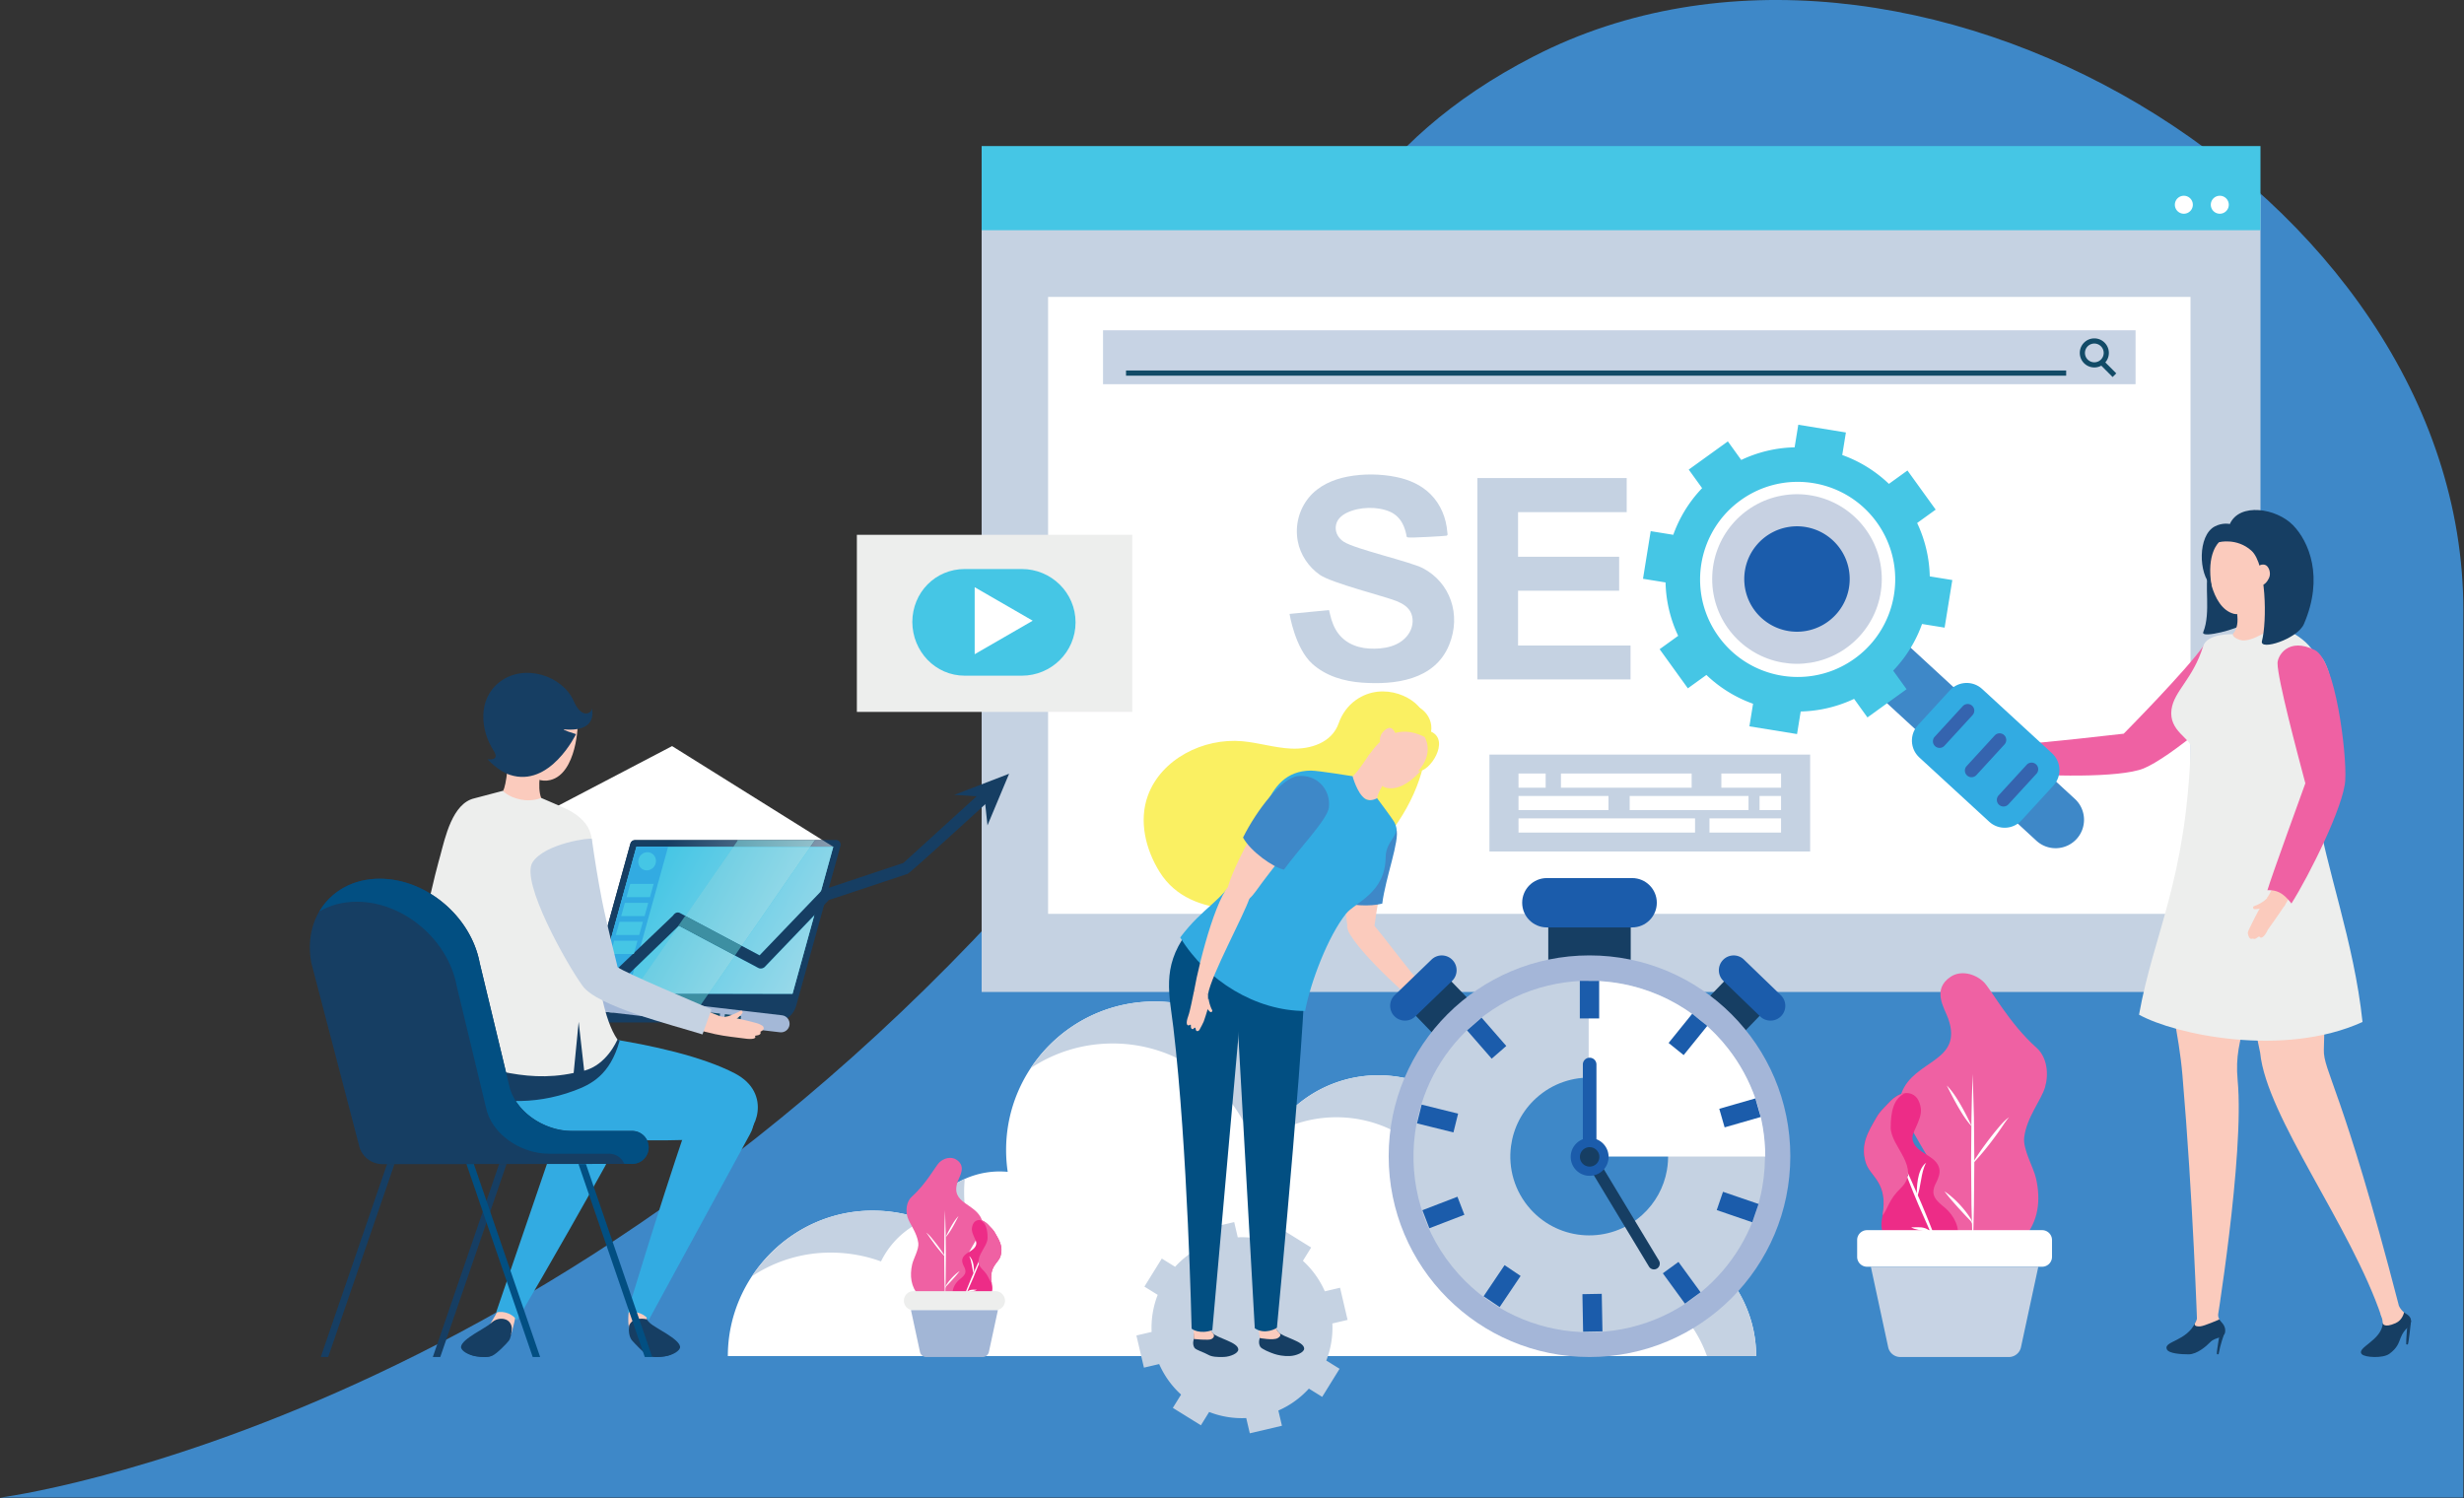 <?xml version="1.0" encoding="UTF-8"?> <svg xmlns="http://www.w3.org/2000/svg" xmlns:xlink="http://www.w3.org/1999/xlink" width="100%" height="100%" viewBox="0 0 2653 1613" fill-rule="evenodd" stroke-linejoin="round" stroke-miterlimit="2"><rect x="0" y="0" width="2653" height="1613" fill="#333333" stroke="none"/><style><![CDATA[.B{fill:#fbcbbd}.C{fill:#163e63}.D{fill:#fff}.E{fill:#45c6e5}.F{fill:#ef61a3}.G{fill:#32abe2}.H{fill:#3e88c8}.I{fill:#c5d2e2}.J{fill:#1b5cab}.K{fill:#edeeed}.L{fill-rule:nonzero}.M{fill:#c7d3e4}.N{fill:#024f82}]]></style><g class="L"><path d="M2652.303 1612.595H0s633.038-79.704 1176.672-745.91C1404 588.1 1291.8 245.473 1651.406 60.664c401.96-206.58 1000.897 144.73 1000.897 596.663v955.267z" class="H"></path><path d="M939.397 1303.586c19.133 0 37.442 3.32 54.37 9.513 14.93-30.6 46.342-51.688 82.68-51.688a93.57 93.57 0 0 1 8.554.404c-1.125-7.663-1.73-15.496-1.73-23.48 0-88.33 71.604-159.933 159.93-159.933 71.625 0 132.246 47.088 152.617 111.992 23.78-20.275 54.6-32.546 88.296-32.546 71.042 0 129.342 54.458 135.575 123.875 31.846 5.392 57.008 30.275 62.767 62 20.958-13.12 45.675-20.463 72.233-20.463 75.213 0 136.175 62.533 136.175 136.933h-1107.2c0-85.083 69.717-156.608 155.733-156.608z" class="D"></path><path d="M1038.076 1283.528c0 7.975.608 15.817 1.733 23.483-2.817-.258-5.667-.413-8.55-.413-36.342 0-67.754 21.088-82.683 51.692-16.93-6.192-35.238-9.513-54.37-9.513-31.204 0-60.242 9.446-84.608 25.508 27.896-42.292 75.604-70.7 129.8-70.7 19.133 0 37.442 3.32 54.37 9.513a92.31 92.31 0 0 1 44.963-43.6c-.404 4.625-.654 9.3-.654 14.03zm671.422 84.916c-26.558 0-51.28 7.354-72.233 20.467-5.758-31.717-30.917-56.608-62.767-62-6.233-69.413-64.53-123.867-135.567-123.867-33.704 0-64.525 12.258-88.304 32.538-20.375-64.9-80.996-111.983-152.613-111.983-32.608 0-62.917 9.78-88.208 26.533 28.633-43.213 77.675-71.73 133.396-71.73 71.625 0 132.246 47.088 152.617 111.992 23.78-20.275 54.6-32.546 88.296-32.546 71.042 0 129.342 54.458 135.575 123.875 31.846 5.392 57.008 30.275 62.767 62 20.958-13.12 45.675-20.463 72.233-20.463 75.213 0 136.175 62.533 136.175 136.933h-52.983c-18.7-52.888-69.1-91.75-128.383-91.75zm-274.938 56.65l16.4-3.85-8.117-34.62-16.404 3.842c-5.575-12.725-13.7-23.817-23.592-32.825l8.88-14.333-30.233-18.75-8.875 14.333c-9.808-3.825-20.317-6.088-31.117-6.554a92.27 92.27 0 0 0-8.454 0l-.342.02-3.825-16.425-34.63 8.113 3.85 16.43c-3.342 1.458-6.575 3.113-9.683 4.904a96.33 96.33 0 0 0-23.171 18.688l-14.33-8.875-18.733 30.208 14.313 8.875a97.23 97.23 0 0 0-6.529 39.913l-16.404 3.846 8.117 34.625 16.4-3.846c5.588 12.73 13.683 23.846 23.596 32.85l-8.875 14.313 30.208 18.75 8.896-14.333a96.32 96.32 0 0 0 39.913 6.533l3.85 16.425 34.6-8.113-3.846-16.408c3.363-1.475 6.6-3.104 9.708-4.908 8.725-5.05 16.508-11.392 23.142-18.683l14.333 8.88 18.73-30.233-14.313-8.875a97.16 97.16 0 0 0 6.538-39.913zM1056.94 210.402h1376.93v857.76H1056.94z" class="I"></path><path d="M1056.94 157.273h1376.93v90.625H1056.94z" class="E"></path><path d="M1128.48 319.706h1230.05v664.276H1128.48z" class="D"></path><path d="M1187.643 355.652h1111.722v58.054H1187.643z" class="M"></path><path d="M1603.68 812.532h345.31v104.346h-345.31z" class="I"></path><g class="D"><path d="M1853.402 832.927h64.275v15.254h-64.275zm-172.722 0h140.733v15.254H1680.68zm-45.7 0h29.242v15.254H1635zm0 24.15h96.87v15.258H1635zm259.537 0h23.15v15.258h-23.15zm-139.82 0h127.942v15.258h-127.942zm85.894 24.155h77.067v15.254H1840.6zm-205.6 0h190.083v15.254H1635z"></path><use xlink:href="#F"></use><use xlink:href="#F" x="-38.704"></use></g><g fill="#124b67"><path d="M1212.4 398.948h1012.26v5.558H1212.4zm1062.275 7.022l-13.638-13.646 3.93-3.93 13.638 13.646-3.93 3.93z"></path><path d="M2254.973 369.935c-5.567 0-10.092 4.525-10.092 10.092a10.1 10.1 0 0 0 10.092 10.088 10.1 10.1 0 0 0 10.092-10.088c0-5.567-4.525-10.092-10.092-10.092zm0 25.733c-8.63 0-15.65-7.017-15.65-15.642s7.02-15.65 15.65-15.65 15.646 7.02 15.646 15.65-7.02 15.642-15.646 15.642z"></path></g><g class="B"><path d="M2144.92 798.94c3.017 2.613 6.53 5.063 10.175 6.625-4.37-1.17-4.68 1.608-9.42 1.042-1.746-.763-6.667-7.58-5.383-9 1.796-2.363 3.067-.225 4.63 1.333z"></path><path d="M2125.402 802.877c.892.008 13.575.2 19.175.917 4.742.563 9.488 1.42 13.854 2.588.242.083 1.7 15.496.796 20.33-7.942-.83-32.38-5.438-32.975-5.438-9.938.092-12.254-3.12-10.375-5.23.463-.513-6.13-2.667-4.792-5.08 0 0-1.908-1.367-1.258-3.392.488-1.52 3.342-4.07 4.575-4.492 1.92-.667 8.417-.1 11-.204zm259.25-102.89c3.33-2.28 18.596 23.225 20.667 31.075 4.77 18.12-69.608 80.842-103.25 93.53-12.77 4.808-43.408-9.046-9.85-35.783 27.354-21.796 74.08-76.275 92.433-88.82z"></path><path d="M2295.123 794.81c1.308.008 2.87.28 4.488.83 7.158 2.413 15.5 10.22 9.192 24.133-6.875 15.188-111.404 12.32-152.733 6.5 1.15-5.125 1.354-12.017.93-20.263 25.05 4.038 114.075-11.246 138.125-11.2z"></path></g><path d="M2286.61 790.036c1.833-1.867 67.258-68.067 86.275-95.05 12.392-17.58 53.433 17.53 44.617 39.2-9.358 22.988-82.93 82.72-109.438 93.246-25.4 10.492-109.5 8.638-145 4.167 0 0 4.438-4.108 4.838-13.838.417-10.17-2.896-15.633-2.896-15.633 38.738-2.304 111.558-11.092 121.604-12.092z" class="F"></path><path d="M2412.536 672.773c-2.208-14.583-2.6-34.52-5.763-45.43-.133-.47-20.78-23.813-28.633-12.513-5.238 13.983 2.638 44.625-5.892 65.833-3.08 7.633 40.788-4.592 40.288-7.892zM2565.577 1425c.354-4.675 18.53-15.254 22.858-11.8 2.233 1.788 7.983 3.67 7.52 9.82-.517 6.788-6.708 5.804-11.32 17.87-1.88 4.925-3.367 10.683-12.117 16.958-6.904 4.942-25.93 3.917-29.42.425-6.933-6.925 21.054-14.6 22.48-33.275z" class="C"></path><g class="B"><path d="M2588.436 1413.2s-1.45 8.13-8.958 11.492c-12.804 5.733-13.9.3-13.9.3-.2-4.958-2.32-9.854-2.32-9.854l19.6-9.33s1.096 3.604 5.58 7.392z"></path><path d="M2502.098 1130.144c1.658-48.763.067-96.567 2.683-161.592l-100.58-7.667c7.946 72.975 29.33 172.725 29.33 172.725 6.875 69.02 97.742 186.458 130.817 284.717 0 0 10.392-2.917 18.508-12.52-60.446-233.538-81.554-252.6-80.758-275.663z"></path><path d="M2433.052 976.136l-105.088 31.596c7.817 73.808 17.783 102.42 21.892 150.183 11.3 131.375 15.967 271.696 15.967 271.696s7.53 6.242 19.596 4.08c0 0 31.45-189.725 23.867-270.492-4.917-52.37 19.454-61.28 23.767-187.063zm10.728-352.606c2.7 8.77 2.613 43.733 6.742 49.708-9.108 21.483-43.9 22.188-46.575 9.683 10.55-11.033 2.45-34.617-1.22-40.975 8.588 1.108 38.208-16.23 41.054-18.417z"></path></g><path d="M2403.948 682.923s-.208 3.613 7.913 6.158c12.78 4.017 38.663-15.842 38.663-15.842 21.913 8.304 46.838 22.592 47.408 52.038.496 25.892-11.72 89.904-3.808 142.817 9.904 66.204 40.45 145.38 49.613 232.363-85.046 38.633-201.68 13.704-240.625-7.842 15.7-87.796 50.575-143.492 55.696-288.338.308-8.704-23.946-17.246-20.75-40.28 2.788-20.15 23.033-32.638 34.07-68.104 4.42-14.208 31.82-12.97 31.82-12.97z" class="K"></path><g class="B"><path d="M2424.74 994.136c.392-.796 5.963-12.188 8.996-16.958 2.53-4.05 5.325-7.975 8.238-11.433.183-.18 14.746 5.063 18.733 7.942-4.13 6.83-18.708 26.98-18.958 27.52-4.15 9.03-8.038 9.75-9.15 7.154-.267-.63-5.03 4.413-6.638 2.17 0 0-2.05 1.15-3.6-.296-1.17-1.1-2.258-4.763-2.117-6.054.213-2.02 3.496-7.663 4.496-10.046zm31.512-281.78c-.642-3.98 30.588-9.217 38.575-7.746 18.42 3.4 27.642 103.088 24.792 138.93-1.083 13.604-26.67 35.42-36.57-6.33-8.075-34.033-23.258-102.9-26.796-124.854z"></path><path d="M2489.72 837.144c.567-1.188 1.47-2.48 2.663-3.713 5.23-5.45 15.838-9.67 25.742 1.958 10.817 12.696-36.292 106.05-59.146 140.967-4.158-3.225-10.304-6.342-17.946-9.48 14.32-20.942 38.404-107.996 48.688-129.733z"></path></g><path d="M2482.177 843.427c-8.513-32.08-29.95-112.325-29.95-129.338 0-7.854 11.6-28.3 40.154-14.104 22.225 11.046 34.538 111.492 32.767 139.958-1.32 27.454-38.813 102.754-57.975 132.975 0 0-4.37-6.417-10.646-10.625-7.017-4.713-15.188-3.683-15.188-3.683 5.075-16.988 37.47-105.658 40.838-115.183z" class="F"></path><path d="M2429.48 974.802c3.658-1.613 7.367-3.754 10.338-6.388 2.588.188 3.867 5.283 1.096 7.613-1.458 1.225-13.863 4.17-14.6 2.396-1.38-2.638 1.1-2.87 3.167-3.62zm-20.724-394.866c16.963.775 32.45 16.43 31.692 33.233l-3.158 18.95c-.58 12.67-21.02 31.717-31.95 28.87-25.85-6.704-29.238-54.783-28.104-60.142 3.154-14.975 15.73-21.633 31.52-20.913z" class="B"></path><path d="M2381.256 631.06c-6.046-35.45 8.017-47.258 8.017-47.258s19.138-4.933 34.846 9.15c16.242 14.567 16.83 76.438 11.317 97.375-2.83 10.73 38.2-2.138 45.213-18.408 21.75-50.42 5.354-88.938-11.82-106.47-17.842-18.217-57.508-24.558-67.95-1.188 0 0-7.72-1.88-16.258 2.62-18.45 9.742-17.646 51.17-3.363 64.18z" class="C"></path><path d="M2438.327 608.086c4.296.846 7.375 8.758 4.725 14.346-1.775 3.742-4.758 7.713-8.996 8.02-.796-4.83-2.425-14.596-2.663-20.538 2.404-2.275 5.292-2.154 6.933-1.83z" class="B"></path><path d="M2590.773 1447.365c.05.442 1.596.533 1.817.142.896-1.558 3.442-25.47 3.442-25.47l-3.642-.28s-1.946 22.558-1.617 25.608zm-226.796-23.795c1.9-4.283 22.775-7.558 25.57-2.783 1.442 2.475 6.38 5.692 6.38 11.863 0 9.592-9.717 5.73-16.52 12.88-3.633 3.82-13.838 12.792-22.846 12.792-8.492 0-21.517-.867-23.525-5.388-3.97-8.954 21.57-8.267 30.942-29.363z" class="C"></path><path d="M2386.548 1410.324s1.313 7.158 3 10.467c0 0-16.32 7.154-20.53 7.42-8.063.533-5.954-3.192-5.042-4.638 3.392-5.413 1.517-11.788 1.517-11.788l21.054-1.463z" class="B"></path><path d="M2386.977 1458.003c.13.43 1.742.446 1.82 0 1.817-10.263 5.53-20.325 5.53-20.325l-3.646-5.338s-4.383 23.454-3.704 25.663z" class="C"></path><path d="M2015.2 741.81l1.588 1.625 175.763 161.792c12.433 11.467 31.8 10.67 43.25-1.763 11.43-12.42 10.642-31.796-1.77-43.22L2058.294 698.41c-.588-.52-1.163-.983-1.783-1.454a168.22 168.22 0 0 1-18.604 24.321c-7.046 7.658-14.658 14.467-22.696 20.533z" class="H"></path><path d="M1951.38 533.677c-5.325-.98-10.767-1.513-16.338-1.533-5.588 0-11.05.504-16.35 1.463-42.654 7.6-75.075 44.792-75.18 89.65-.125 45.125 32.542 82.654 75.55 90.142 5.054.87 10.233 1.354 15.533 1.392 5.3 0 10.483-.467 15.533-1.317 43.046-7.283 75.896-44.67 76-89.792.108-44.842-32.154-82.192-74.75-90.004z" fill="#c7d1e2"></path><path d="M1945.114 567.656a56.75 56.75 0 0 0-10.154-.958c-3.475 0-6.87.317-10.167.913-26.513 4.72-46.667 27.838-46.733 55.725-.075 28.05 20.233 51.375 46.97 56.038a59.75 59.75 0 0 0 9.654.863 57.52 57.52 0 0 0 9.65-.821c26.758-4.525 47.183-27.767 47.246-55.813.067-27.88-19.988-51.092-46.467-55.946z" class="J"></path><path d="M2066.523 815.594l75.267 69.22c10.013 9.213 25.608 8.546 34.804-1.48l34.346-37.467c9.175-10.008 8.513-25.554-1.483-34.746l-75.258-69.23c-10.017-9.213-25.608-8.55-34.804 1.483l-34.354 37.467c-9.175 10.004-8.513 25.554 1.483 34.75z" class="G"></path><path d="M2152.352 866.552c-2.913-2.667-3.108-7.188-.442-10.104l30.225-32.958a7.15 7.15 0 0 1 10.096-.438c2.917 2.667 3.113 7.192.442 10.104l-30.225 32.958a7.14 7.14 0 0 1-10.096.438zm-34.417-31.554c-2.913-2.67-3.108-7.188-.438-10.1l30.22-32.958a7.15 7.15 0 0 1 10.1-.438c2.913 2.667 3.108 7.192.442 10.096l-30.225 32.963c-2.67 2.913-7.188 3.108-10.1.438zm-34.415-31.55c-2.908-2.67-3.1-7.192-.433-10.104l30.22-32.958a7.15 7.15 0 0 1 10.1-.442c2.908 2.67 3.108 7.192.438 10.104l-30.22 32.958c-2.67 2.913-7.192 3.108-10.104.442z" fill="#3564af"></path><path d="M1851.964 560.227c6.125-8.03 13.52-15.325 22.146-21.52 47.046-33.938 112.708-23.313 146.638 23.733 27.72 38.458 25.696 89.275-1.62 125.125-6.12 8.038-13.517 15.33-22.142 21.53-4.963 3.57-10.108 6.65-15.45 9.238-3.713 1.85-7.533 3.442-11.388 4.775-42.754 14.925-91.958.858-119.817-37.783-27.708-38.433-25.675-89.242 1.633-125.096zm-45.063 124.413l-19.958 14.4 30.388 42.133 19.958-14.396c14.667 14.03 31.842 24.442 50.242 31.025l-3.93 24.313 51.292 8.317 3.925-24.313c15.37-.346 30.813-3.196 45.633-8.633 3.838-1.396 7.654-2.98 11.404-4.746l.446-.217 14.383 20 42.133-30.383-14.408-19.992a141.73 141.73 0 0 0 10.3-12.046 140.4 140.4 0 0 0 20.754-38.208l24.308 3.933 8.296-51.254-24.28-3.938a141.83 141.83 0 0 0-13.596-57.483l19.963-14.4-30.388-42.133-19.963 14.4c-14.667-14.033-31.825-24.48-50.25-31.058l3.933-24.283-51.258-8.32-3.954 24.32a140.76 140.76 0 0 0-57.483 13.6l-14.408-19.996-42.108 30.37 14.396 19.967c-3.7 3.88-7.146 7.892-10.33 12.063-8.933 11.713-15.867 24.63-20.72 38.188l-24.313-3.93-8.288 51.283 24.283 3.938c.446 19.55 4.917 39.12 13.596 57.48z" class="E"></path><path d="M1532.135 611.87c-13.254-6.975-72.663-20.517-85.038-28.346-5.608-3.546-9.33-9.304-8.908-16.096.475-7.533 5.888-12.4 12.338-15.47 13.3-6.317 32.788-6.87 46.28-.846 6.025 2.7 10.58 7.325 13.538 13.196 1.742 3.47 2.917 7.208 3.758 10.992.525 2.383-.054 2.808 1.604 3.333 2.588.817 41.2-1.43 42.004-1.846 1.45-.758.767-1.92.596-3.967-1.23-15.233-7.063-29.65-17.925-40.558-9.98-10.025-23.017-15.738-36.733-18.567-17.075-3.525-35.592-3.733-52.72-.48-15.738 2.992-31.242 9.85-41.617 22.446-10.796 13.1-15.125 30.442-12 47.1 2.73 14.55 11.642 27.77 23.763 36.217 12.692 8.85 69.83 23.117 82.342 28.154 6.754 2.717 13.48 6.613 16.217 13.754 2.78 7.258 1.167 15.72-3.192 21.996-9.367 13.492-26.92 16.338-42.246 15.463-15.05-.854-28.733-7.296-36.242-20.788-1.88-3.375-3.325-6.967-4.475-10.646-.608-1.92-2.504-9.996-2.504-9.996l-42.513 4.133s5.883 37.117 24.658 53.892c14.708 13.154 34.18 18.742 53.458 20.108 34.742 2.463 78.096-2.25 93.758-40.725 13.28-32.608 1.042-67.05-28.2-82.454zm102.363 24.182h108.842v-36.53h-108.842V551.46h116.98v-36.68H1590.72v216.813h164.896v-36.53H1634.5V636.05z" class="I"></path><path d="M922.597 575.877h296.56v190.688h-296.56z" class="K"></path><path d="M982.284 670l.013-.296-.013-.308V670z" fill="#41c1c3"></path><path d="M1100.168 612.715h-61.375c-31.738 0-56.338 25.28-56.496 56.98.158 31.696 24.758 57.875 56.496 57.875h61.375c31.838 0 57.888-25.588 57.888-57.43s-26.05-57.425-57.888-57.425z" class="E"></path><path d="M1049.443 704.444l62.483-36.07-62.483-36.075v72.146z" class="D"></path><path d="M900.143 904.498H683.455a4.98 4.98 0 0 0-4.804 3.65l-51.67 186.48c-.883 3.17 1.508 6.313 4.808 6.313h201.77a24.61 24.61 0 0 0 23.713-18.033l47.68-172.088a4.99 4.99 0 0 0-4.808-6.321z" class="C"></path><path d="M641.31 1070.023h212.017l43.858-158.288H685.168l-43.858 158.288z" class="E"></path></g><g transform="matrix(4.167 0 0 4.167 -889.367 -477.682)"><path d="M366.986 366.3l-14.45-40.788 34.557-18.08 38.874 24.3h-48.49c-.538 0-1 .358-1.153.876l-9.338 33.7z" fill="url(#A)"></path><path d="M367.997 369.155l-1.01-2.855 9.338-33.7c.143-.518.615-.876 1.153-.876h48.49l2.78 1.737h-5.917l1.203-1.737H404.09l-1.203 1.737h-24.998l-9.89 35.695z" fill="url(#B)"></path><path d="M418.22 371.45l-21.663-.048 6.808-9.83 6 3.195c.187.098.405.152.63.155h.016c.403 0 .795-.16 1.053-.43l12.76-13.303-5.614 20.26zm-41.575-.093l-7.875-.017-.774-2.184 9.89-35.695h24.998l-12.37 17.864-1.382-.734a1.13 1.13 0 0 0-.52-.133h-.01c-.588 0-.993.44-1.22.78l-16.456 15.72 2.13 2.17 15.363-14.782-11.778 17zm33.083-9.82l-4.635-2.464 17.736-25.613h5.917l-3.203 11.558-.188.218-.086.1-15.54 16.202z" fill="url(#C)"></path></g><g class="L"><path d="M641.31 1070.023h34.208l43.854-158.288h-34.204l-43.858 158.288z" class="G"></path><g class="C"><path d="M1064.693 847.573c-1.517-.013-2.996.567-4.167 1.633l-87.854 80.03-85.996 28.646c-1.8.604-2.963 2-3.725 2.92l-.358.413-64.754 67.508-85.808-45.613a4.7 4.7 0 0 0-2.167-.554c-2.475-.02-4.175 1.825-5.12 3.246l-68.567 65.504 8.88 9.046 65.88-63.596 85.433 45.417c.78.408 1.688.633 2.625.646 1.704.017 3.367-.65 4.454-1.788l68.963-71.896c4.538-1.38 84.813-28.163 84.813-28.163 2.825-.946 91.617-82.313 91.617-82.313 1.97-1.792 2.604-4.442 1.663-6.917s-3.28-4.15-5.808-4.17z"></path><path d="M1059.964 857.977l3.258 30.78 23.27-55.596-59.02 22.754 32.492 2.063z"></path></g><path d="M674.63 966.027h25.192l3.946-14.238h-25.192l-3.946 14.238zm-5.792 20.396h25.192l3.946-14.238h-25.188l-3.95 14.238zm-5.788 20.397h25.188l3.946-14.238h-25.188l-3.946 14.238zm-5.8 20.395h25.192l3.942-14.238h-25.188l-3.946 14.238z" class="E"></path><path d="M659.605 1072.303l-210.088-24.646c-4.913-.583-9.4 2.967-9.98 7.88s2.97 9.404 7.883 9.975l210.088 24.646c4.913.58 9.4-2.967 9.98-7.875.575-4.917-2.97-9.4-7.883-9.98z" class="M"></path><path d="M753.913 1082.9h-83.1l8.913-12.867h83.096l-8.908 12.867z" fill="#3d8fa2"></path><path d="M762.822 1070.023h-83.096l.267-.388 82.967.188-.138.2z" fill="#5ac8e0"></path></g><g transform="matrix(4.167 0 0 4.167 -889.367 -477.682)"><path d="M396.558 371.4l-19.912-.045 11.778-17 .448-.48 14.494 7.705-6.808 9.83z" fill="url(#D)"></path><path d="M422.83 333.46h-19.944l1.203-1.737h19.944l-1.203 1.737z" fill="url(#E)"></path><path d="M405.094 359.073l-14.577-7.75 12.37-17.864h19.944l-17.736 25.613z" fill="url(#D)"></path></g><g class="L"><path d="M791.326 1028.86l-60.392-32.104-1.867 2.004 8.72-12.592 60.738 32.288-7.2 10.404z" fill="#3d8fa2"></path><path d="M842.03 1093.257l-193.392-22.688c-5.03-.592-9.633 3.046-10.225 8.08s3.046 9.63 8.08 10.22l193.392 22.688c5.03.592 9.633-3.042 10.22-8.075s-3.042-9.633-8.075-10.225z" fill="#a4b8d7"></path><path d="M779.88 1097.244l17.367 2.042.613-5.208-17.367-2.042-.613 5.208zm-17.8-2.09l12.592 1.483.613-5.213-12.592-1.48-.613 5.208z" fill="#124b67"></path><path d="M697.088 917.623c-5.267 0-9.688 4.388-9.875 9.8-.192 5.404 3.925 9.796 9.188 9.796s9.688-4.392 9.875-9.796c.192-5.413-3.925-9.8-9.188-9.8z" class="E"></path><g class="B"><path d="M653.472 1109.682c-3.87.063-7.992-.317-11.67-1.425 3.967 1.85 2.47 4.1 6.333 6.638 1.767.525 9.658-1.454 9.588-3.308.142-2.88-2.125-2.08-4.25-1.904z"></path><path d="M665.468 1124.753c-.667-.546-10.18-8.3-14.77-11.258-3.863-2.538-7.908-4.854-11.87-6.713-.233-.088-10.904 10.417-13.246 14.57 6.392 4.32 27.367 16.13 27.804 16.496 7.304 6.258 11.017 5.317 10.938 2.588-.017-.667 6.208 1.838 6.713-.783 0 0 2.267.175 3.046-1.725.588-1.438.054-5.096-.592-6.17-1.008-1.692-6.175-5.32-8.02-7.004z"></path><path d="M544.792 1013.115c-.98-.813-2.3-1.58-3.838-2.188-6.804-2.663-17.842-2.075-21.833 12.154-4.363 15.53 74.842 78.483 109.063 99.904 2.346-4.508 6.483-9.742 11.93-15.583-21.063-12.608-77.48-79.354-95.32-94.288z"></path><path d="M537.53 887.144c-1.05-3.763-40.338 8.142-46.763 12.667-14.808 10.446 13.325 100.696 30.342 131.033 6.463 11.52 37.783 20.325 29.58-20.367-6.696-33.18-7.38-102.617-13.158-123.333z"></path></g><path d="M582.71 1044.92l-26.063-27.354c-.23-2.558-.63-5.258-1.192-8.046-3.288-16.308 3.517-107.788-10.77-125.096-12.613-15.28-44.425-17.013-60.75 16.25-10.854 22.13 18.954 107.454 32.775 132.254 12.896 23.938 78.767 75.32 108.9 94.183l17-23.888c-12.208-7.308-38.654-35.583-59.9-58.304z" fill="#79b9e5"></path><path d="M791.16 1155.778c-69.383-36.13-218.025-49.342-249.45-47.346-16.775 1.063-35.7 75.608 9.63 97.82 58.975 28.9 207.746 22.25 246.71 17.263 14.575-1.867 34.725-46.07-6.888-67.738z" class="G"></path><path d="M677.01 1412c-1.433 11.258.417 19.492.417 19.492.246.542 12.154.308 18.488-6.088 0 0-.238-5.138 1.983-12.304-8.208-7.567-19.738-1-20.888-1.1z" class="B"></path><path d="M739.443 1212.682c-31.908 93.654-63.867 200.638-63.867 200.638 8.6-2.463 19.425 1.846 22.867 8.18l109.063-200.23c22.25-40.13-47.025-70.346-68.063-8.588z" class="G"></path><g class="C"><path d="M699.763 1424.582c-2.97-2.854-3.525-4.02-3.525-4.02s-14.513-3.596-18.813 6.642c0 0-1.85 10.604 3.258 16.383 2.063 2.342 12.55 13.783 17.8 16.183 4.208 1.93 10.758 1.67 18.142.6s16.07-5.896 15.62-10.217c-.892-8.563-26.763-20.063-32.483-25.57z"></path><path d="M696.234 1431.1c-7.225-5.038-19.642 3.654-11.233 15.3 1.538 2.13 10.57 11.608 14.992 13.633 3.546 1.62 9.054 1.4 15.275.504 6.217-.904 13.533-4.97 13.154-8.608-.75-7.208-24.742-15.633-32.188-20.83z"></path></g><path d="M536.238 1410.9c-3.517 6.996-8.383 14.513-8.383 14.513 6.338 6.396 22.217 12.1 22.463 11.558 0 0 3.22-10.788 5.23-21.82-1.154.1-11.104-11.825-19.308-4.25z" class="B"></path><path d="M592.838 1241.82l-58.704 171.5c8.604-2.463 18.925 2.192 22.367 8.525 0 0 40.454-67.82 95.008-166.167 22.25-40.13-37.63-75.617-58.67-13.858z" class="G"></path><g class="C"><path d="M544.81 1420.95l-.217-.088c-5.35-2.046-11.43-.413-15.554 3.567l-.167.154c-5.72 5.508-31.592 17.008-32.48 25.57-.454 4.32 8.233 9.146 15.62 10.217s13.925 1.33 18.138-.6c5.25-2.4 15.938-13.68 17.8-16.183 2-2.67 2.77-8.283 3.07-12.188.338-4.45-2.075-8.788-6.213-10.45z"></path><path d="M532.4 1431.1c-7.442 5.196-31.438 13.62-32.188 20.83-.38 3.638 6.938 7.704 13.154 8.608 6.217.896 11.73 1.117 15.275-.504 4.42-2.025 13.454-11.504 14.988-13.633 8.417-11.646-4.004-20.338-11.23-15.3zm113.588-358.852c-19.38 5.613-40.117 8.02-61.938 7.525-35.267-.796-69.996-5.9-104.92-10.492-8.063-1.063-15.963-2.12-23.625-3.596-3.4 30.363-5.75 60.767-5.896 87.783 3.35.263 77.258 54.975 168.604 20.992 17.758-6.608 38.596-16.496 48.93-53.842-14.608-9.175-21.254-14.363-21.154-48.37z"></path></g><g class="B"><path d="M546.688 807.702c1.458 10.183-1.533 38.475-5.058 43.792 8.38 18.717 38.958 18.733 41.088 7.7-4.838-11.88.3-33.933.363-36.02-7.53 1.125-33.854-13.592-36.392-15.47z"></path><path d="M584.5 755.215c-18.33 1.2-29.408 17.12-28.22 35.267l1.23 18.858c.896 13.692 15.192 35.588 35.175 30.542 28.017-7.063 30.446-59.88 29.108-65.65-3.73-16.13-20.225-20.133-37.292-19.017z"></path></g><path d="M615.38 873.932c-4.813-2.946-32.663-14.738-32.663-14.738s-9.696 4.392-22.396 1.68c-14.138-3.017-18.692-9.38-18.692-9.38l-31.046 8.17c-23.47 5.567-31.225 41.783-36.67 62.113-1.283 4.796-31.138 107.163-31.746 212.588 3.492.267 7.488.692 11.9 1.242l13.138-66.546 4.38 69.02c45.675 6.983 89.225 29.463 146.07 17.27l5.396-55.02 5.946 52.6c24.258-6.417 34.858-31.792 35.838-33.508-29.38-42.758-26.38-170.892-26.95-182.996-1.23-25.967 6.346-44.858-22.504-62.496z" class="K"></path><path d="M617.788 755.044c-11.796-27.37-53.45-41.375-80.138-20.463-23.563 18.475-20.442 51.704-6.108 73.87 7.383 11.42-6.63 9.092-6.63 9.092s11.188 12.563 24.038 16.788c43.238 14.22 71.238-43.82 71.238-43.82s-17.688-5.467-12.18-5.058c26.213 1.98 31.938-9.767 29.288-23.33.842 5.408-10.704 13.32-19.508-7.08z" class="C"></path><g class="B"><path d="M794.96 1089.76c-3.475 1.68-10.017 4.654-13.82 5.2-.3 3.467 2.696 5.125 7.313 5.12 1.846 0 12.013-8.746 11.17-10.4-1.088-2.667-2.808-.98-4.663.08z"></path><path d="M817.576 1102.74c-1.63-1.1-22.954-6.196-28.37-6.938-4.57-.67-9.217-1.07-13.592-1.088-.246.025-5.492 14.046-5.863 18.796 12.063 2.667 23.858 3.53 31.504 4.692 9.5 1.438 13.517-.05 11.633-2.767-.383-.546 7.667.008 5.792-4.496 0 0 3.533-1.504 3.633-3.554.146-3.083-3.696-3.933-4.738-4.646z"></path><path d="M658.272 1043.94c-7.17-1.404-19.496 4.5-20.87 19.213-1.513 16.063 98.363 42.85 132.558 50.392 1.496-4.854 5.292-10.842 9.6-17.567-22.98-8.638-96.892-39.07-117.117-50.57-1.108-.63-2.546-1.146-4.17-1.467z"></path><path d="M630.255 914.232c-1.492-3.604-43.292 12.38-49.12 17.654-13.438 12.158 29.62 98.92 50.175 126.98 7.808 10.65 39.958 15.617 26.9-23.788-10.646-32.125-19.713-100.967-27.954-120.846z"></path></g><path d="M648.093 969.044c-4.646-23.808-7.77-43.933-10.888-65.708-.246-1.73-50.5 4.563-63.804 25.175-13.37 20.708 37.075 110.004 53.792 132.954 15.692 22.213 96.108 42.008 129.17 52.388l9.658-27.004c-13.004-5.775-93.125-39.275-101.033-45.454-.538-2.513-12.225-48.396-16.896-72.35z" class="I"></path><g class="C"><path d="M345.363 1461.22h7.996l71.383-207.796h-7.996l-71.383 207.796zm120.67 0h7.996l71.38-207.796h-7.996l-71.38 207.796z"></path><path d="M680.663 1217.707h-65.17c-29.933 0-62.167-21.325-67.68-50.742l-31.338-130.13c-9.375-50.05-57.554-90.633-107.608-90.633s-83.033 40.583-73.658 90.633l51.125 195.617a26.01 26.01 0 0 0 25.571 21.092l268.78-.275c9.813-.013 17.758-7.97 17.758-17.788a17.78 17.78 0 0 0-17.779-17.775z"></path></g><path d="M680.663 1217.957h-65.17c-29.933 0-62.167-21.45-67.68-50.867l-31.338-130.258c-9.375-50.05-57.554-90.638-107.608-90.638-29.167 0-52.45 13.833-65.02 35.233 11.367-6.658 25-10.475 40.25-10.475 50.058 0 98.233 40.55 107.608 90.608l31.342 130.08c5.508 29.42 37.746 50.642 67.67 50.642h65.175c7.346 0 13.638 4.58 16.354 10.93l8.438.12c9.813-.017 17.758-7.908 17.758-17.72s-7.958-17.654-17.78-17.654zm-57.795 35.467l71.38 207.796h7.996l-71.383-207.796h-7.992zm-120.67 0l71.38 207.796h7.996l-71.38-207.796h-7.996z" class="N"></path><path d="M1459.856 753.798c-8.638 6.125-15.025 15.05-18.513 25.046-7.313 20.975-30.446 28.158-51.063 27.242-17.72-.792-34.908-6.317-52.567-7.925-41.95-3.804-87.4 19.025-101.817 58.6-9.883 27.125-2.508 57.746 12.758 82.258 34.375 55.17 116.92 39.096 139.138 32.846 102.196-28.754 163.508-136.254 145-202.063-4.95-17.57-42.88-37.325-72.938-16.004z" fill="#faf062"></path><g class="B"><path d="M1557.756 1079.348c-3.275-.246-6.73-.875-9.758-2.096 3.213 1.867 1.775 3.658 4.846 6.092 1.454.575 8.28-.496 8.363-2.075.342-2.413-1.638-1.913-3.45-1.92z"></path><path d="M1566.747 1092.998c-.52-.513-7.967-7.792-11.63-10.642-3.07-2.442-6.317-4.708-9.52-6.58-.192-.088-10.013 7.98-12.304 11.304 5.07 4.142 21.9 15.717 22.246 16.063 5.7 5.846 8.904 5.338 9.05 3.025.033-.567 5.104 2.02 5.73-.15 0 0 1.904.317 2.708-1.23.608-1.163.433-4.3-.03-5.263-.725-1.508-4.817-4.963-6.25-6.53zm-108.69-208.05c-14.683 4.583-12.433 86.754-6.6 115.692 2.22 10.988 25.217 26.27 29.2-8.742 3.242-28.533 18.004-82.992 18.742-101.238.13-3.304-34.975-7.696-41.342-5.713z"></path></g><path d="M1451.818 887.9c-5.142 8.883-15.62 48.275-14.304 81.558 16.067 6.138 38.15 6.833 50.783 3.53 3.446-27.854 19.042-68.063 15.188-80.354-5.463-17.4-38.43-27.58-51.667-4.733z" class="H"></path><path d="M1473.247 989.44c-.763-.763-1.82-1.513-3.08-2.138-5.546-2.775-14.92-3.12-19.38 8.608-4.867 12.792 57.283 72.042 84.58 92.758 2.325-3.638 6.225-7.746 11.27-12.27-16.846-12.258-59.45-72.975-73.392-86.958z" class="B"></path><path d="M1305.568 1435.35c-2.48-2.938-5.52-7.496-5.52-7.496l-14.18 7.888s-1.15 1.55-.417 6.038c0 0-2.042 5.038.55 9.383 1.488 2.504 10.325 4.925 14.975 7.667 3.73 2.204 9.833 2.596 16.796 2.317s15.508-3.93 15.508-7.988c0-8.038-22.93-12.142-27.713-17.808z" class="C"></path><path d="M1305.568 1435.35c-4.47-4.442 1.138-19.458 1.138-19.458l-20.03-12.08s-1.963 33.48-1.225 37.967c0 0 15.88 1.8 18.913.13 5.37-2.958 1.204-6.558 1.204-6.558z" class="B"></path><path d="M1376.506 1434.365c-2.483-2.938-5.525-7.496-5.525-7.496l-14.175 7.88s-1.15 1.558-.413 6.042c0 0-2.046 5.042.546 9.392 1.488 2.5 10.867 6.317 14.975 7.663s9.83 2.588 16.796 2.313 15.504-3.92 15.504-7.988c0-8.042-22.925-12.142-27.708-17.804z" class="C"></path><path d="M1376.506 1434.365c-4.07-4.113-3.817-10.38-3.817-10.38l-18.075.375s1.033 11.946 1.78 16.43c0 0 14.47 2.746 19.188.146 5.367-2.958 2.088-5.392.925-6.57z" class="B"></path><path d="M1327.535 1012.565l23.492 417.688c10.796 7.442 23.68.058 23.87-.696 0 0 36.154-379.734 29.52-400.517-3.18-9.946-49.167-14.233-76.883-16.475z" class="N"></path><path d="M1484.18 794.92c-3.73 8.838-22.808 38.092-27.888 40.888-2.683 18.67 19.65 31.692 26.4 23.696 2.058-11.646 16.183-27.258 17.217-28.917-6.03-2.296-14.758-33.07-15.73-35.667z" class="B"></path><path d="M1277.018 1005.773c-26.346 35.942-17.792 65.846-13.65 100.708 15.438 129.85 19.654 324.067 19.654 324.067.188.746 8.917 6.442 22.313 1.73l35.008-394.454c-27.717 2.233-54.133-27.083-63.325-32.05z" class="N"></path><path d="M1523.047 780.798c-14.325-7.138-29.658-.008-36.733 14.183l-7.346 14.738c-5.333 10.704 2.775 35.77 13.088 38.442 24.375 6.33 49.204-31.733 50.733-36.67 4.27-13.783-6.4-24.038-19.742-30.692z" class="B"></path><path d="M1482.693 859.502s-7.33 4.396-13.083.43c-8.396-5.767-13.317-24.125-13.317-24.125s-37.546-6.138-45.054-6.05c-52.908.646-52.27 66.858-77.15 109.258-19.304 32.904-38.07 36.83-63.354 70.446 28.742 46.875 81.688 79.133 134.496 79.133 5.796-30.917 24.725-80.667 44.042-104.704 10.104-12.567 42.233-22.008 42.667-60.825.213-19.088 17.38-23.217 9.396-37.633-2.55-4.608-18.642-25.93-18.642-25.93z" class="G"></path><path d="M1540.885 787.844c2.83-18.346-14.975-36.167-43.113-29.5-41.55 9.842-24.183 54.713-24.183 54.713 4.57-4.125 22.217-38.425 60.225-19.567 0 0 11.238 16.6-6.892 36.888 12.47 1.204 34.838-33.125 13.963-42.533z" fill="#faf062"></path><g class="B"><path d="M1498.827 784.636c-3.113-2.508-7.77.942-10.28 4.054-2.367 2.942-4.063 8.608-1.788 11.746 3.838-2.275 11.613-6.875 15.904-10.188-.792-2.467-2.646-4.654-3.838-5.613zm-197.497 290.842c-1.983 1.492-2.15 4.013-2.913 7.858.146 1.558 4.192 7.075 5.658 6.492 2.267-.9.954-2.338.138-3.954-1.28-3.025-2.588-7.15-2.883-10.396z"></path><path d="M1285.58 1067.303c-1.5 6.33-3.846 20.33-6.283 27.046-2.788 7.667-1.617 11.388 2.13 9.138 1.908-1.142-.663 4.1 2.654 4.733 1.008.192 2.888-3.825 3.363.1.325 2.717 2.988 2.475 4.154.37 1.817-3.304 3.613-6.75 4.45-8.704.242-.688 3.675-10.5 4.608-15.008.833-3.804-.163-10.53.008-14.208-.013-.208-6.463-4.283-15.083-3.467zm99.617-211.05c-15.08-3.063-53.6 68.288-62.42 96.463-3.346 10.696 9.446 35.158 29.796 6.4 16.592-23.45 49.138-62.154 58.567-77.788 1.708-2.833-19.413-23.742-25.942-25.075z"></path></g><path d="M1397.093 835.723c-17.03 1.93-43.842 36.313-58.717 66.113 7.942 14.917 32.888 32.442 44.042 34.575 16.433-22.754 46.983-54.18 48.404-66.988 2.175-19.63-13.296-36.025-33.73-33.7z" class="H"></path><path d="M1329.493 949.702c-16.792 2.283-37.946 83.854-43.913 117.6 4.292.408 8.746 1.042 15.083 3.467 3.217-20.583 38.763-85.25 44.833-104.038.333-1.025.517-2.313.504-3.713-.07-6.204-4.08-15.004-16.508-13.317z" class="B"></path><path d="M1667.03 989.744h88.775v53.125h-88.775z" class="C"></path><path d="M1757.335 945.502h-91.83c-14.675 0-26.567 11.892-26.567 26.558v.004c0 14.67 11.892 26.563 26.567 26.563h91.825c14.675 0 26.567-11.892 26.567-26.567 0-14.667-11.892-26.558-26.563-26.558z" class="J"></path><path d="M1837.79 1075.96l38.33 37.017 22.154-22.938-38.333-37.013-22.15 22.933z" class="C"></path><path d="M1877.727 1033.286c-6.333-6.12-16.43-5.942-22.546.396a15.95 15.95 0 0 0 .392 22.542l39.654 38.292a15.94 15.94 0 0 0 22.542-.396c6.12-6.33 5.942-16.43-.396-22.542l-39.646-38.292z" class="J"></path><path d="M1520.768 1090.04l22.154 22.938 38.33-37.017-22.154-22.933-38.33 37.013z" class="C"></path><path d="M1563.864 1033.682c-6.12-6.338-16.213-6.517-22.55-.396l-39.646 38.292c-6.338 6.113-6.513 16.213-.4 22.542a15.95 15.95 0 0 0 22.55.396l39.65-38.292c6.33-6.113 6.508-16.213.396-22.542z" class="J"></path><path d="M1711.418 1028.765c-119.425 0-216.225 96.808-216.225 216.225s96.8 216.23 216.225 216.23c119.417 0 216.225-96.808 216.225-216.23s-96.808-216.225-216.225-216.225z" fill="#a4b6d8"></path><path d="M1584.34 1104.807c-34.604 31.23-54.98 72.338-60.75 115.175-7.154 53.225 8.254 109.117 47.046 152.1 70.02 77.592 189.683 83.73 267.27 13.704 32.408-29.242 52.342-67.15 59.48-107.03 9.946-55.608-4.996-115.054-45.775-160.246-70.017-77.588-189.68-83.73-267.27-13.704z" class="I"></path><path d="M1654.2 1182.232c-15.533 14.02-24.68 32.47-27.267 51.704-3.213 23.888 3.7 48.98 21.117 68.275 31.43 34.83 85.146 37.583 119.975 6.15 14.546-13.125 23.5-30.142 26.7-48.042 4.463-24.963-2.242-51.646-20.55-71.938-31.43-34.82-85.142-37.58-119.975-6.15z" class="H"></path><path d="M1711.418 1056.182l-.892.02v189.13h190.13c-.02-43.617-14.804-83.78-39.613-115.775-34.62-44.642-88.767-73.375-149.625-73.375z" class="D"></path><path d="M1722.506 1251.803c.654-1.575 1.025-3.3 1.025-5.117v-.904a13.37 13.37 0 0 0-13.375-13.363c-7.375 0-13.363 5.98-13.363 13.363v.904c0 7.383 5.988 13.37 13.363 13.37.863 0 1.704-.092 2.52-.246l62.758 104.004a6.27 6.27 0 0 0 8.6 2.179c2.975-1.78 3.954-5.625 2.175-8.6l-63.704-105.592z" class="C"></path><path d="M1711.58 1256.17c-5.78 0-10.463-4.683-10.463-10.463 0-5.767 4.683-10.454 10.463-10.454 5.77 0 10.458 4.688 10.458 10.454 0 5.78-4.688 10.463-10.458 10.463zm7.283-29.48l.033-.32v-80.125a7.32 7.32 0 0 0-7.317-7.317 7.32 7.32 0 0 0-7.321 7.317v80.125l.033.32c-7.663 2.933-13.108 10.333-13.108 19.017 0 11.263 9.138 20.396 20.396 20.396s20.388-9.133 20.388-20.396c0-8.683-5.446-16.083-13.104-19.017zm-17.857-170.508h20.82v40.433h-20.82zm95.587 66.854l16.2 13.088 25.413-31.454-16.196-13.083-25.417 31.45zm54.56 70.892l5.763 20.008 38.854-11.183-5.763-20.008-38.854 11.183zm-2.732 109.066l38.25 13.12 6.758-19.696-38.25-13.12-6.758 19.696zm-58.04 68.07l23.808 32.683 16.83-12.254-23.808-32.683-16.83 12.254zm-86.582 22.475l.75 40.43 20.817-.388-.75-40.42-20.817.38zm-106.396 2.296l17.28 11.62 22.57-33.546-17.275-11.62-22.575 33.546zm-65.902-92.692l7.483 19.433 37.733-14.538-7.488-19.42-37.73 14.525zm-5.815-93.512l39.242 9.733 5.017-20.213-39.246-9.733-5.013 20.213zm53.88-100.16l26.563 30.488 15.7-13.675-26.563-30.488-15.7 13.675z" class="J"></path><path d="M2135.76 1057.32c-9.433-9.08-24.675-12.733-35.458-5.57-20.78 13.796-6.538 33.983-2.638 45.092 16.53 47.063-37.175 44.113-50.338 80.28-6.983 19.192 33.317 72.363 31.83 76.854-2.288 6.92-8.304 10.525-14.996 12.788s-16.763 11.433-16.763 24.504c0 34.496 31.558 52.725 53.22 58.07 19.608 4.838 62.104 2.313 78.142-15.85s18.817-40.908 13.4-64.75c-2.617-11.554-14.317-31.238-12.708-44.03 2.717-21.663 18.325-40.038 22.438-53.967s2.5-32.17-9.246-42.604c-29.5-26.213-49.017-63.246-56.883-70.817z" class="F"></path><g class="D"><path d="M2124.023 1156.51c-.717 15.688-1.058 31.363-1.338 47.05l-.408 47.042.404 47.042 1.342 47.05c.725-15.688 1.058-31.363 1.342-47.05l.4-47.042-.404-47.042-1.338-47.05z"></path><path d="M2151.498 1214.524c-3.508 4.133-6.854 8.396-10.17 12.68-6.533 8.638-12.858 17.438-18.346 26.88 7.667-7.775 14.492-16.192 21.117-24.763 3.267-4.32 6.496-8.667 9.563-13.146 3.13-4.442 5.883-9.03 9.483-13.13-4.525 3.104-8.196 7.354-11.646 11.48zm-32.813 93.058c-2.28-3.2-4.788-6.213-7.392-9.154-5.28-5.796-11.033-11.208-17.65-15.563 4.73 6.35 9.917 12.092 15.063 17.896l7.888 8.554 4.033 4.2c1.358 1.346 2.508 2.82 2.988 4.763.342-2.02-.654-4.054-1.617-5.788a81.88 81.88 0 0 0-3.313-4.908zm-22.558-138.717c3.896 7.75 7.792 15.313 12.058 22.788 4.32 7.404 8.854 14.83 14.796 21.225-3.63-7.892-7.513-15.475-11.77-22.963-4.346-7.396-8.917-14.85-15.083-21.05z"></path></g><path d="M2083.22 1289.344c-1.613-3.083-1.758-5.608-1.333-8.258.842-5.146 2.78-6.88 4.604-11.638s3.046-9.338.17-14.913c-5.604-10.854-22.275-12.988-26.804-25.27-2.133-5.796.83-10.158 3.275-15.917 2.446-5.767 6.125-13.196 4.97-20.358s-4.413-14.475-13-15.825-16.48 4.85-22.48 11.458c-3.97 4.38-8.408 8.175-11.733 13.954-9.246 16.058-17.775 29.075-12.046 48.9 4.617 16 25.43 21.063 17.72 59.488-7.02 35.017 34.47 43.183 47.988 43.183 12 0 26.283-2.183 31.488-14.813s.896-25.42-8.25-35.32c-4.433-4.796-11.563-8.933-14.57-14.67z" fill="#ed2c87"></path><g class="D"><path d="M2068.698 1295.686l-11.48-26.03c-3.963-8.62-7.97-17.217-12.338-25.667 3.042 9.008 6.433 17.87 9.88 26.713 3.408 8.854 7.07 17.6 10.733 26.35l11.47 26.03c3.963 8.62 7.975 17.217 12.342 25.667-3.03-9.013-6.43-17.875-9.867-26.713-3.413-8.854-7.075-17.604-10.742-26.35z"></path><path d="M2067.84 1260.094c-1.408 3.15-2.225 6.48-2.838 9.792-1.167 6.675-1.217 13.233-1.367 19.938 2.854-6.225 3.57-12.967 4.804-19.33.53-3.22 1.163-6.383 1.967-9.492.863-3.088 1.833-6.146 3.538-9.08-2.738 2.033-4.758 5.033-6.104 8.17zm5.08 62.48c-2.57-.908-5.22-1.167-7.704-1.125-2.5-.033-4.863.246-7.413.058 2.125 1.475 4.738 2.163 7.138 2.638 2.417.517 4.713.9 6.792 1.704 4.246 1.404 7.525 4.608 11.113 8.296-.642-2.454-1.633-4.917-3.37-6.946-1.675-2.067-4.004-3.696-6.554-4.625z"></path></g><path d="M2043.415 1254.56c-4.763-2.883-9.78-5.033-15.163-6.58 4.058 3.942 8.817 6.68 13.333 9.55a194.94 194.94 0 0 1 6.746 4.258c2.163 1.52 4.346 2.98 6.242 5.058-.704-2.758-2.492-5.2-4.508-7.15-2.004-2.017-4.304-3.646-6.65-5.138z" fill="#012027"></path><path d="M2051.08 1177.12c-7.017.73-13.413 5.942-18.45 11.504-3.98 4.38-8.417 8.175-11.742 13.954-9.246 16.058-17.775 29.075-12.046 48.9 4.525 15.683 24.538 20.938 18.075 57.33 6.138-7.517 6.333-16.57 19.596-29.413 22.692-21.975-10.738-44.488-10.77-65.23-.025-17 3.146-31.47 15.338-37.046z" class="F"></path><path d="M2198.76 1324.61h-188.508a10.65 10.65 0 0 0-10.65 10.646v18.092a10.65 10.65 0 0 0 10.65 10.646h188.508c5.88 0 10.65-4.767 10.65-10.646v-18.092c0-5.88-4.77-10.646-10.65-10.646z" class="D"></path><path d="M2033.023 1450.682a13.35 13.35 0 0 0 13.05 10.538h116.863a13.35 13.35 0 0 0 13.054-10.538l18.675-86.688h-180.317l18.675 86.688z" class="M"></path><path d="M1057.318 1313.803c-6.83-18.77-34.7-17.238-26.117-41.663 2.02-5.763 9.413-16.233-1.37-23.396-5.596-3.72-13.504-1.82-18.4 2.888-4.083 3.933-14.208 23.154-29.517 36.746-6.096 5.417-6.933 14.883-4.8 22.108s10.238 16.767 11.646 28.008c.833 6.638-5.233 16.85-6.596 22.846-2.813 12.37-1.37 24.175 6.954 33.6s30.37 10.738 40.546 8.22c11.242-2.77 27.617-12.23 27.617-30.13 0-6.783-5.225-11.542-8.7-12.717s-6.592-3.042-7.78-6.638c-.77-2.33 20.142-29.917 16.517-39.875z" class="F"></path><g class="D"><path d="M1017.518 1303.107c-.37 8.138-.546 16.275-.692 24.413l-.208 24.413.208 24.408.692 24.413c.38-8.138.554-16.275.7-24.413l.208-24.408-.213-24.413-.696-24.413z"></path><path d="M1003.264 1333.207c-1.792-2.138-3.696-4.346-6.042-5.954 1.867 2.125 3.296 4.508 4.917 6.813l4.963 6.82c3.438 4.446 6.983 8.817 10.958 12.846-2.846-4.9-6.13-9.458-9.517-13.95l-5.28-6.575zm17.026 48.293l-1.717 2.546c-.5.896-1.013 1.954-.838 3 .246-1.004.842-1.775 1.55-2.47l2.092-2.18 4.096-4.433c2.667-3.02 5.354-5.992 7.813-9.288-3.438 2.258-6.417 5.063-9.158 8.075-1.35 1.525-2.654 3.088-3.838 4.75zm-2.23-49.143c3.088-3.32 5.433-7.175 7.68-11.017 2.213-3.88 4.233-7.796 6.254-11.82-3.196 3.213-5.57 7.083-7.82 10.92a152.35 152.35 0 0 0-6.113 11.917z"></path></g><path d="M1064.947 1319.774c-3.113-3.433-7.208-6.65-11.663-5.95s-6.15 4.5-6.746 8.217c-.6 3.708 1.308 7.567 2.58 10.558s2.808 5.25 1.7 8.258c-2.35 6.375-11.004 7.483-13.913 13.117-1.492 2.892-.854 5.267.092 7.733s1.95 3.37 2.388 6.038a6.38 6.38 0 0 1-.692 4.292c-1.563 2.975-5.263 5.125-7.558 7.608-4.746 5.138-6.983 11.78-4.283 18.333 2.704 6.546 10.113 7.683 16.342 7.683 7.008 0 28.542-4.242 24.9-22.408-4-19.938 6.796-22.57 9.196-30.87 2.967-10.288-1.454-17.042-6.25-25.375-1.73-2.996-4.033-4.963-6.092-7.233z" fill="#ed2c87"></path><g class="D"><path d="M1046.226 1375.328l-5.57 13.67c-1.788 4.588-3.546 9.18-5.12 13.854 2.267-4.38 4.35-8.842 6.404-13.313 2.07-4.463 4.017-8.983 5.954-13.508l5.57-13.675c1.788-4.58 3.546-9.183 5.12-13.858-2.263 4.383-4.346 8.846-6.4 13.317-2.07 4.467-4.017 8.988-5.958 13.513z"></path><path d="M1046.676 1356.857c-.7-1.63-1.75-3.192-3.17-4.242.888 1.52 1.392 3.113 1.838 4.713l1.025 4.925c.638 3.304 1.008 6.804 2.488 10.03-.08-3.483-.104-6.883-.713-10.346-.317-1.717-.738-3.442-1.467-5.08zm1.364 31.843c-1.292-.017-2.667.113-4 .583-1.325.488-2.53 1.333-3.4 2.4-.904 1.054-1.417 2.333-1.75 3.608 1.863-1.908 3.558-3.58 5.767-4.308 1.075-.417 2.267-.613 3.52-.883 1.246-.246 2.604-.604 3.704-1.367-1.32.096-2.546-.05-3.842-.033z"></path></g><path d="M1055.897 1356.644c-1.042 1.017-1.975 2.288-2.342 3.713.988-1.075 2.117-1.833 3.242-2.62l3.496-2.213c2.346-1.488 4.817-2.908 6.925-4.954-2.792.804-5.396 1.917-7.87 3.417-1.217.77-2.408 1.617-3.45 2.658z" fill="#012027"></path><path d="M1064.947 1319.774c-2.62-2.892-5.938-5.596-9.58-5.97 6.325 2.883 7.975 10.4 7.958 19.22-.013 10.758-17.363 22.442-5.588 33.842 6.883 6.67 6.983 11.37 10.17 15.263-3.358-18.88 7.03-21.608 9.38-29.746 2.967-10.288-1.454-17.042-6.25-25.375-1.73-2.996-4.033-4.963-6.092-7.233z" class="F"></path><path d="M1071.864 1390.332H983.43a10.22 10.22 0 1 0 0 20.442h88.433a10.22 10.22 0 1 0 0-20.442z" class="K"></path><path d="M990.555 1455.75a6.93 6.93 0 0 0 6.771 5.471h60.642a6.93 6.93 0 0 0 6.771-5.471l9.692-44.975h-93.567l9.692 44.975z" fill="#a2b6d6"></path></g><defs><linearGradient id="A" x1="381.425" y1="341.261" x2="448.583" y2="377.291" xlink:href="#G"><stop offset="0" stop-color="#fff"></stop><stop offset="1" stop-color="#fff"></stop></linearGradient><linearGradient id="B" x1="381.425" y1="341.261" x2="448.583" y2="377.291" xlink:href="#G"><stop offset="0" stop-color="#163e63"></stop><stop offset="1" stop-color="#fff"></stop></linearGradient><linearGradient id="C" x1="381.425" y1="341.261" x2="448.583" y2="377.291" xlink:href="#G"><stop offset="0" stop-color="#45c6e5"></stop><stop offset=".6" stop-color="#96d8e9"></stop><stop offset="1" stop-color="#fff"></stop></linearGradient><linearGradient id="D" x1="381.425" y1="341.261" x2="448.583" y2="377.291" xlink:href="#G"><stop offset="0" stop-color="#5ac8e0"></stop><stop offset=".7" stop-color="#b4e2ec"></stop><stop offset="1" stop-color="#fff"></stop></linearGradient><linearGradient id="E" x1="381.425" y1="341.261" x2="448.583" y2="377.291" xlink:href="#G"><stop offset="0" stop-color="#3d8fa2"></stop><stop offset="1" stop-color="#fff"></stop></linearGradient><path id="F" d="M2399.74 220.46a9.67 9.67 0 0 1-9.671 9.671c-5.346 0-9.68-4.33-9.68-9.67s4.333-9.675 9.68-9.675 9.67 4.33 9.67 9.675z"></path><linearGradient id="G" gradientUnits="userSpaceOnUse"></linearGradient></defs></svg> 